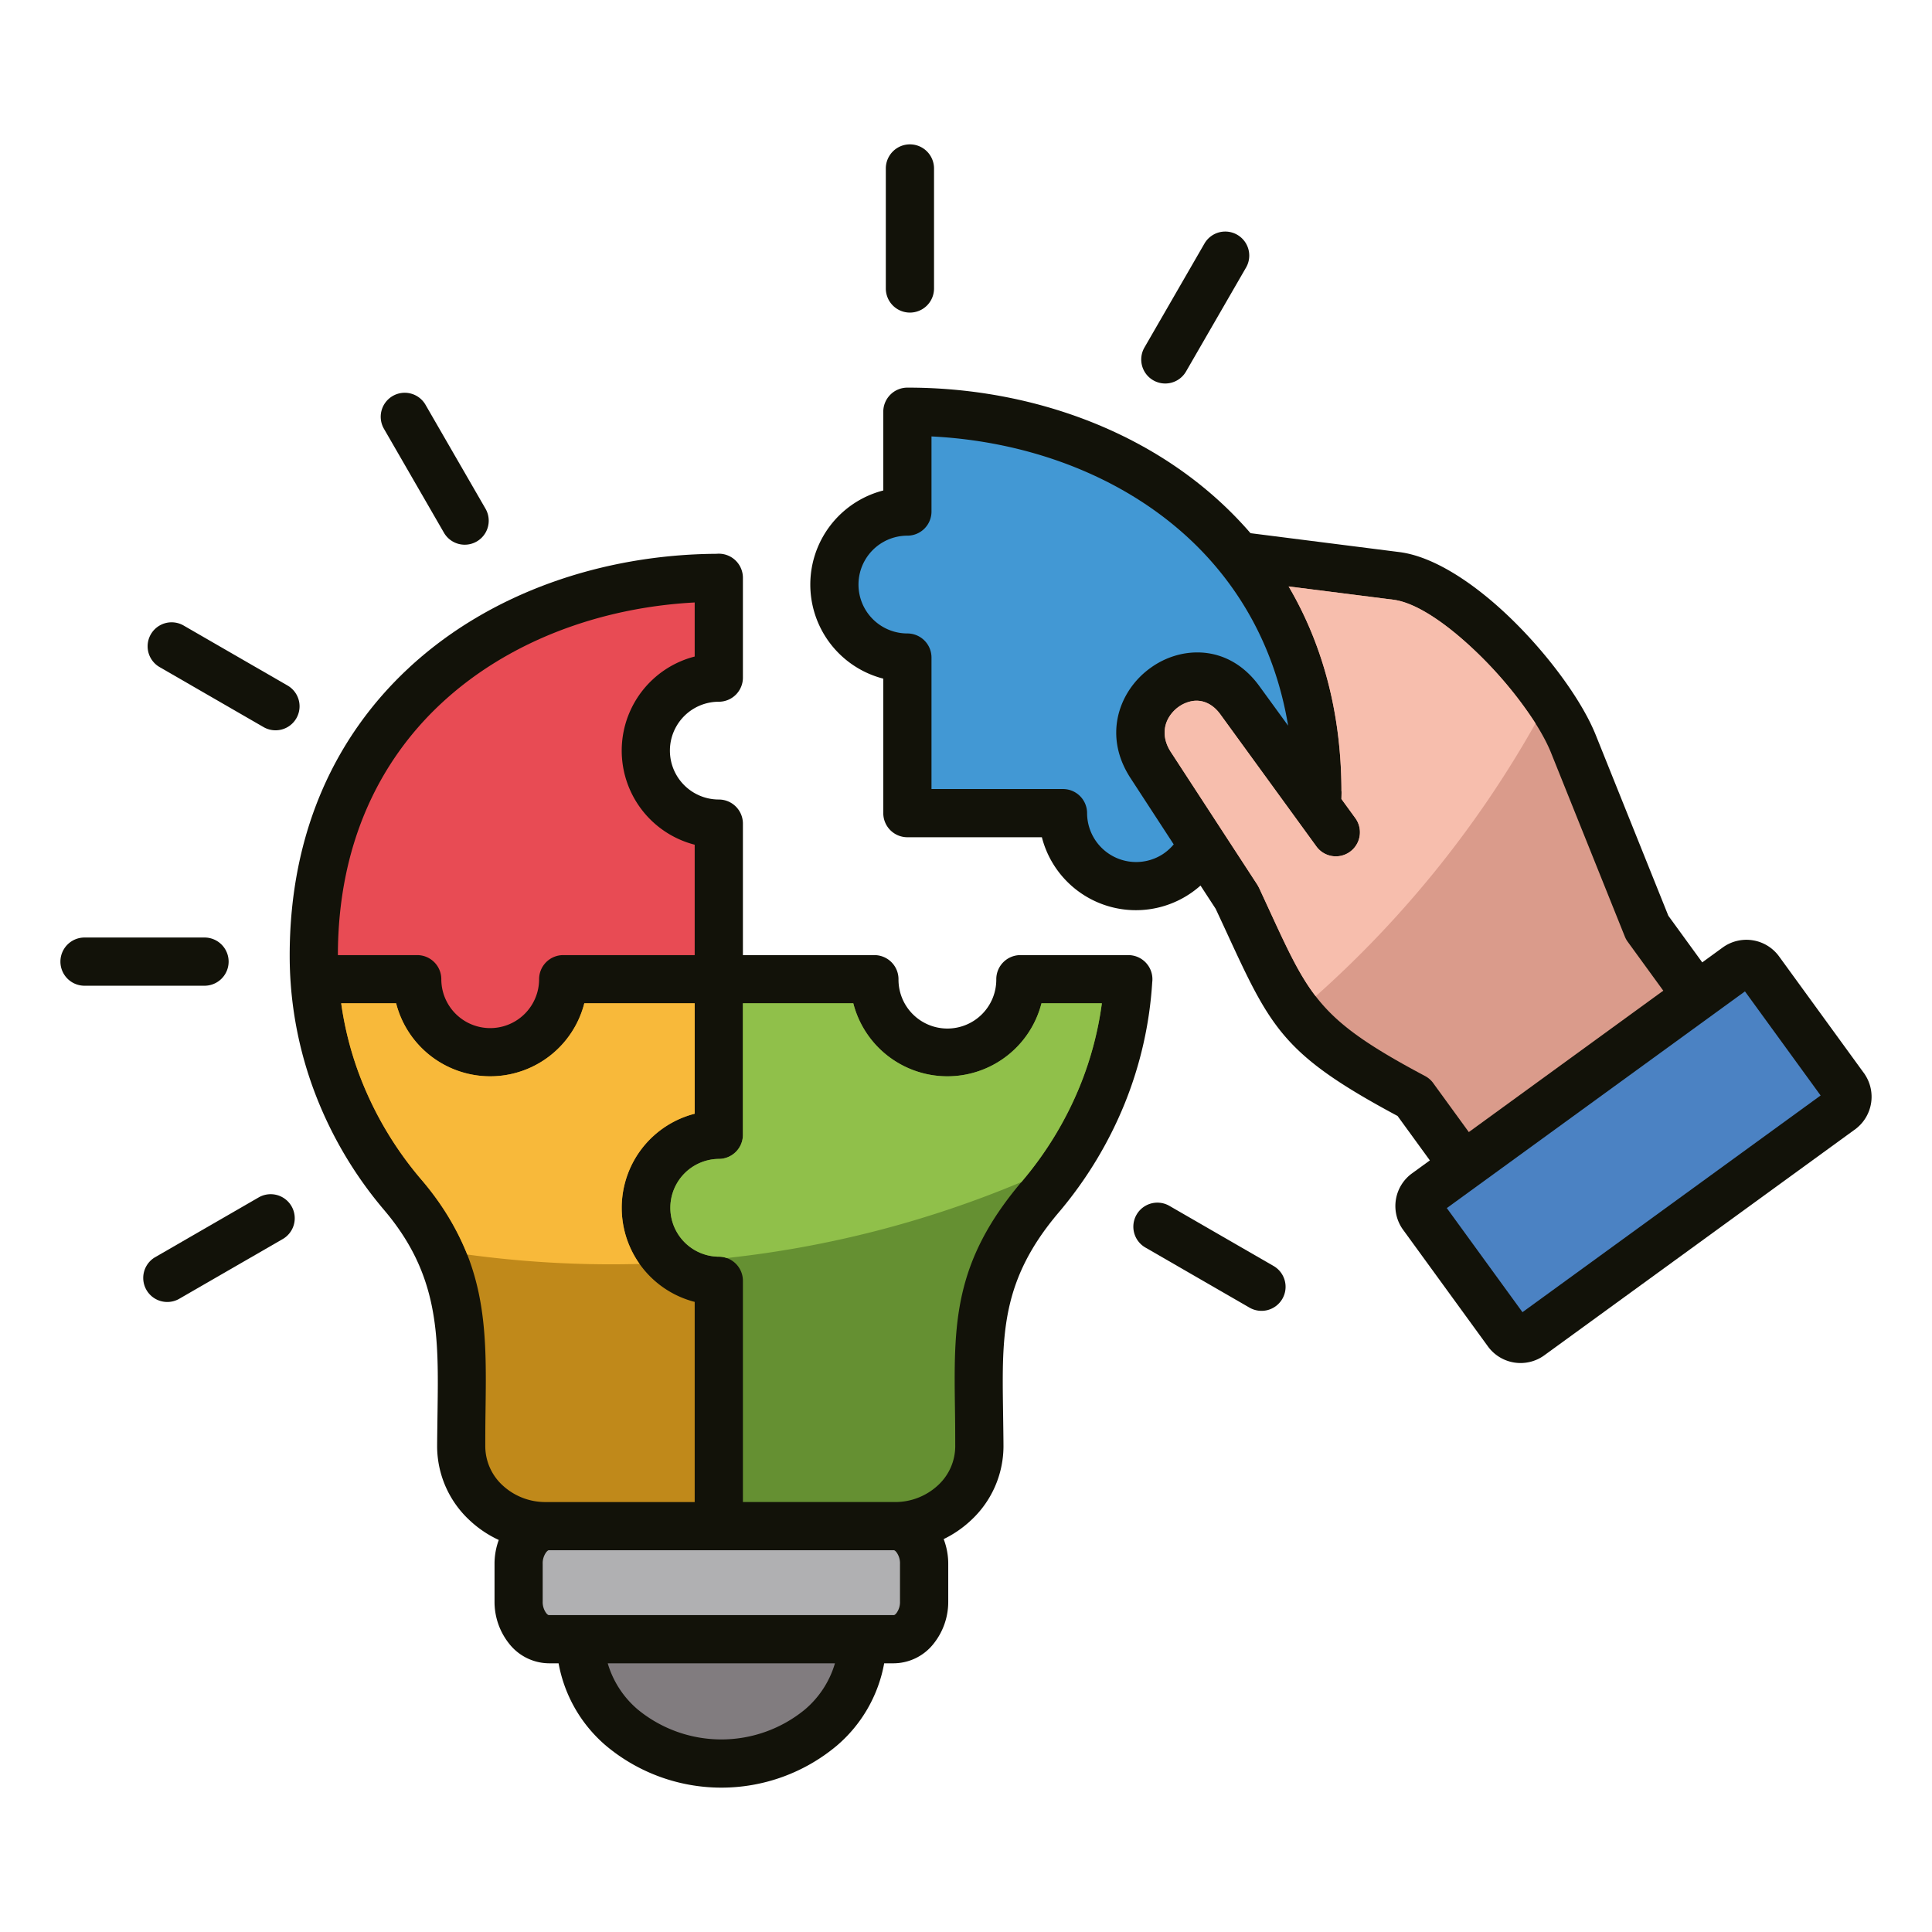 <svg id="Layer_1" viewBox="0 0 512 512" xmlns="http://www.w3.org/2000/svg" data-name="Layer 1"><path d="m189.883 146.765q.3-.028.608-.029a6.388 6.388 0 0 1 6.388 6.388v26.455a6.388 6.388 0 0 1 -6.388 6.388 12.957 12.957 0 1 0 0 25.914 6.388 6.388 0 0 1 6.388 6.388v34.845h34.845a6.389 6.389 0 0 1 6.388 6.388 12.958 12.958 0 1 0 25.915 0 6.389 6.389 0 0 1 6.388-6.388h28.6a6.389 6.389 0 0 1 6.333 7.225 102.471 102.471 0 0 1 -7.293 32.115 106.528 106.528 0 0 1 -17.536 28.918c-15.2 17.926-14.993 32.273-14.7 52.418.055 3.885.113 7.931.113 9.545a26.812 26.812 0 0 1 -8.6 19.549 29.057 29.057 0 0 1 -7.25 4.991 18.26 18.26 0 0 1 1.211 6.555v9.987a17.752 17.752 0 0 1 -3.773 11.045 13.557 13.557 0 0 1 -10.618 5.329h-2.585a37.456 37.456 0 0 1 -12.6 21.867 47.624 47.624 0 0 1 -61.086 0 37.452 37.452 0 0 1 -12.6-21.867h-2.586a13.558 13.558 0 0 1 -10.617-5.329 17.752 17.752 0 0 1 -3.772-11.045v-9.987a18.266 18.266 0 0 1 1.124-6.325 29.054 29.054 0 0 1 -7.736-5.221 26.813 26.813 0 0 1 -8.6-19.549c0-1.437.056-5.4.109-9.267.279-20.1.5-36.11-14.127-53.364a106.13 106.13 0 0 1 -18.6-31.674 102.634 102.634 0 0 1 -6.226-28.94c-.01-.112-.018-.224-.022-.338q-.206-3.228-.206-6.5c0-32.98 12.379-58.349 31.408-76.1 21.54-20.097 51.59-30.211 81.703-30.387z" fill="#121209" fill-rule="evenodd"/><path d="m128.671 134.824a6.36 6.36 0 0 1 -11.029 6.338l-15.9-27.545a6.36 6.36 0 1 1 11.029-6.338z" fill="#121209" fill-rule="evenodd"/><path d="m76.195 181.664a6.36 6.36 0 0 1 -6.338 11.029l-27.545-15.9a6.36 6.36 0 0 1 6.338-11.029z" fill="#121209" fill-rule="evenodd"/><path d="m54.2 248.452a6.388 6.388 0 0 1 0 12.776h-31.8a6.388 6.388 0 0 1 0-12.776z" fill="#121209" fill-rule="evenodd"/><path d="m68.541 317.333a6.372 6.372 0 1 1 6.388 11.028l-27.545 15.9a6.372 6.372 0 0 1 -6.384-11.025z" fill="#121209" fill-rule="evenodd"/><path d="m303.527 330.6a6.372 6.372 0 0 1 6.387-11.029l27.545 15.9a6.373 6.373 0 1 1 -6.388 11.029z" fill="#121209" fill-rule="evenodd"/><path d="m240.466 102.727h.183c28.449 0 57.014 8.9 78.55 26.661a100.569 100.569 0 0 1 12.201 11.912l39.461 5.009c8.983 1.14 19.464 8.023 28.723 16.81 10.354 9.827 19.56 22.344 23.3 31.65l19.245 47.916 8.983 12.355 5.464-3.974a10.7 10.7 0 0 1 14.877 2.366l22.323 30.7a6.477 6.477 0 0 1 .5.716 10.71 10.71 0 0 1 -2.229 14.109 6.394 6.394 0 0 1 -.708.533l-82.129 59.716a10.7 10.7 0 0 1 -14.876-2.365l-22.534-30.985a10.7 10.7 0 0 1 2.366-14.877l4.762-3.462-8.559-11.773c-30.369-16.279-33.522-23.111-45.447-48.97-.4-.862-.838-1.817-2.758-5.936l-4.014-6.16a25.722 25.722 0 0 1 -42.043-12.8h-35.641a6.388 6.388 0 0 1 -6.388-6.388v-35.642a25.743 25.743 0 0 1 0-49.867v-20.866a6.388 6.388 0 0 1 6.388-6.388z" fill="#121209" fill-rule="evenodd"/><path d="m247.527 76.452a6.388 6.388 0 1 1 -12.776 0v-31.806a6.388 6.388 0 1 1 12.776 0z" fill="#121209" fill-rule="evenodd"/><path d="m314.315 98.442a6.36 6.36 0 1 1 -11.029-6.342l15.9-27.544a6.36 6.36 0 1 1 11.032 6.344z" fill="#121209" fill-rule="evenodd"/><path d="m384.056 288.087h97.667v34.098h-97.667z" fill="#4b82c3" transform="matrix(.809 -.588 .588 .809 -96.677 312.919)"/><g fill-rule="evenodd"><path d="m145.432 410.832c-.17 0-.42.206-.686.537a4.917 4.917 0 0 0 -.927 3.061v9.987a4.912 4.912 0 0 0 .927 3.06c.266.332.516.538.686.538h91.462c.17 0 .421-.206.686-.538a4.906 4.906 0 0 0 .929-3.06v-9.987a4.918 4.918 0 0 0 -.928-3.061c-.266-.331-.517-.537-.687-.537z" fill="#b0b0b2"/><path d="m161.055 440.791a25.418 25.418 0 0 0 7.95 12.236 34.894 34.894 0 0 0 44.318 0 25.416 25.416 0 0 0 7.949-12.236z" fill="#817c7f"/><path d="m184.1 398.056v-53.042a25.743 25.743 0 0 1 0-49.867v-29.257h-29.254a25.742 25.742 0 0 1 -49.867 0h-14.557a89.231 89.231 0 0 0 4.721 18.7 93.487 93.487 0 0 0 16.4 27.881c17.689 20.865 17.438 38.985 17.122 61.749-.029 2.083-.059 4.234-.059 9.117a14.11 14.11 0 0 0 4.557 10.267 16.652 16.652 0 0 0 11.45 4.454h39.487z" fill="#c0891a"/><path d="m169.491 334.954a25.746 25.746 0 0 1 14.609-39.807v-29.257h-29.254a25.742 25.742 0 0 1 -49.867 0h-14.557a89.231 89.231 0 0 0 4.721 18.7 93.487 93.487 0 0 0 16.4 27.881 70.761 70.761 0 0 1 12.278 19.988 283.2 283.2 0 0 0 38.2 2.6q3.749-.005 7.47-.105z" fill="#f8b93a"/><path d="m292.005 265.89h-16.005a25.742 25.742 0 0 1 -49.867 0h-29.254v34.845a6.388 6.388 0 0 1 -6.388 6.388 12.958 12.958 0 0 0 0 25.915 6.388 6.388 0 0 1 6.388 6.388v58.63h40.262a16.649 16.649 0 0 0 11.449-4.456 14.106 14.106 0 0 0 4.557-10.267c0-4.983-.032-7.232-.063-9.4-.327-22.931-.56-39.263 17.7-60.8a93.677 93.677 0 0 0 15.439-25.424 89.94 89.94 0 0 0 5.782-21.819z" fill="#659032"/><path d="m292.005 265.89h-16.005a25.742 25.742 0 0 1 -49.867 0h-29.254v34.845a6.388 6.388 0 0 1 -6.388 6.388 12.958 12.958 0 0 0 0 25.915 6.382 6.382 0 0 1 2.1.354 279.027 279.027 0 0 0 78.1-20.145l.092-.11a93.677 93.677 0 0 0 15.439-25.424 89.94 89.94 0 0 0 5.783-21.823z" fill="#90c04a"/><path d="m184.1 253.114v-29.257a25.743 25.743 0 0 1 0-49.867v-14.33c-25.049 1.326-49.483 10.258-67.243 26.825-16.522 15.413-27.281 37.6-27.314 66.629h21.021a6.389 6.389 0 0 1 6.389 6.388 12.957 12.957 0 1 0 25.914 0 6.389 6.389 0 0 1 6.388-6.388z" fill="#e84b54"/><path d="m341.366 192.307c-3.8-22.8-14.985-40.5-30.252-53.088-17.613-14.526-40.7-22.388-64.26-23.561v19.911a6.388 6.388 0 0 1 -6.388 6.388 12.957 12.957 0 1 0 0 25.914 6.388 6.388 0 0 1 6.388 6.388v34.846h34.846a6.388 6.388 0 0 1 6.388 6.388 13 13 0 0 0 19.912 10.964 13.08 13.08 0 0 0 3.044-2.687l-11.44-17.558c-5.359-8.224-4.555-16.62-.585-22.97a22.3 22.3 0 0 1 6.122-6.411 21.641 21.641 0 0 1 8.124-3.525c7.094-1.418 14.84.766 20.473 8.514z" fill="#4298d4"/><path d="m341.5 155.412c8.792 14.962 13.975 33.074 14 54.322h.026v.174c0 .337-.012.951-.035 1.836l3.69 5.074a6.379 6.379 0 0 1 -10.331 7.486l-25.447-35c-2.235-3.074-5.1-3.982-7.648-3.473a8.863 8.863 0 0 0 -3.332 1.429 9.445 9.445 0 0 0 -2.58 2.718c-1.552 2.482-1.8 5.859.435 9.3l22.872 35.1a6.241 6.241 0 0 1 .433.781l.017-.008 2.9 6.282c10.646 23.086 13.349 28.946 41.152 43.723a6.358 6.358 0 0 1 2.348 2.134l9.252 12.724 51.536-37.472-9.437-12.978a6.329 6.329 0 0 1 -.753-1.368l-19.549-48.686c-3.11-7.743-11.112-18.483-20.253-27.159-7.514-7.131-15.5-12.65-21.537-13.416z" fill="#da9b8b"/><path d="m341.5 155.412c8.792 14.962 13.975 33.074 14 54.322h.026v.174c0 .337-.012.951-.035 1.836l3.69 5.074a6.379 6.379 0 0 1 -10.331 7.486l-25.447-35c-2.235-3.074-5.1-3.982-7.648-3.473a8.863 8.863 0 0 0 -3.332 1.429 9.445 9.445 0 0 0 -2.58 2.718c-1.552 2.482-1.8 5.859.435 9.3l22.872 35.1a6.241 6.241 0 0 1 .433.781l.017-.008 2.9 6.282c4.655 10.094 7.792 16.9 12.172 22.589a282.118 282.118 0 0 0 58.251-72.318 106.218 106.218 0 0 0 -16.123-19.353c-7.514-7.131-15.5-12.65-21.537-13.416z" fill="#f7bead"/></g></svg>